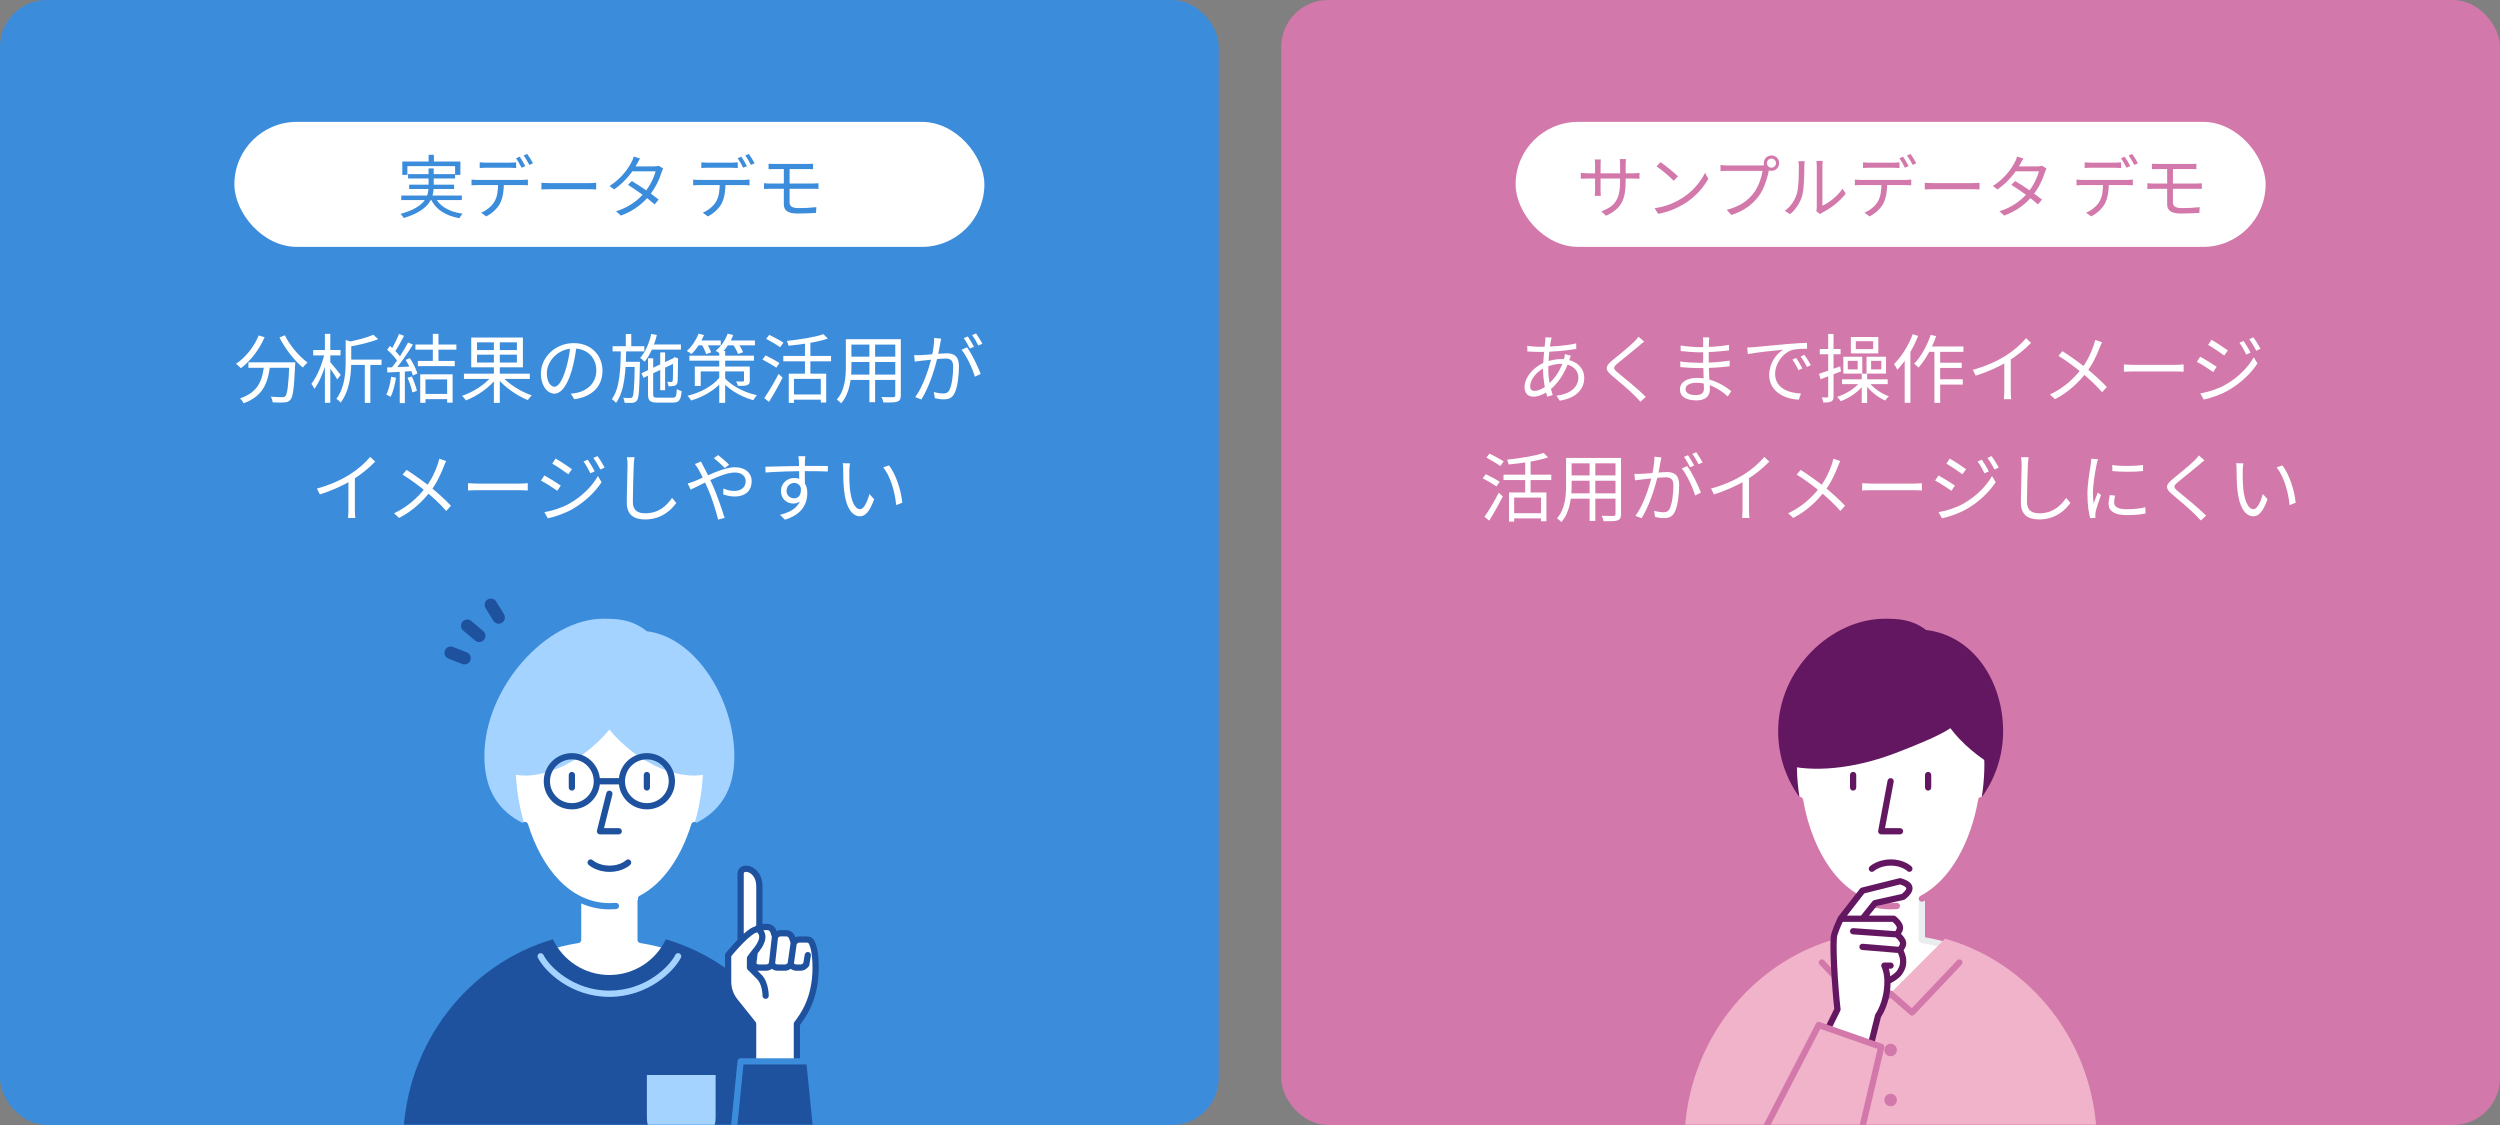 <svg width="800" height="360" viewBox="0 0 800 360" fill="none" xmlns="http://www.w3.org/2000/svg">
<rect x="0" y="0" width="800" height="360" fill="#808080" stroke="none"/>
<rect width="390" height="360" rx="15" fill="#3C8CDC"/>
<rect x="410" width="390" height="360" rx="15" fill="#D278AA"/>
<rect x="75" y="39" width="240" height="40" rx="20" fill="white"/>
<path d="M137.16 49.542V52.754H138.854V49.542H137.16ZM128.734 51.698V55.966H130.362V53.172H145.63V55.966H147.324V51.698H128.734ZM130.582 55.724V57.11H145.63V55.724H130.582ZM128.404 62.566V64.018H147.786V62.566H128.404ZM130.934 59.09V60.476H145.322V59.09H130.934ZM139.162 62.918L137.666 63.27C139.25 66.922 142.374 68.99 147.016 69.826C147.236 69.386 147.676 68.726 148.028 68.374C143.606 67.758 140.526 65.954 139.162 62.918ZM137.138 53.898V59.376C137.138 62.544 136.478 66.13 128.184 68.44C128.536 68.792 129.02 69.408 129.196 69.76C137.732 67.208 138.788 63.138 138.788 59.376V53.898H137.138ZM153.506 51.94V53.766C154.078 53.722 154.782 53.678 155.53 53.678C156.762 53.678 161.888 53.678 163.12 53.678C163.736 53.678 164.506 53.722 165.166 53.766V51.94C164.528 52.006 163.736 52.05 163.12 52.05C161.888 52.05 156.762 52.05 155.486 52.05C154.782 52.05 154.122 52.006 153.506 51.94ZM150.888 57.462V59.288C151.482 59.244 152.142 59.222 152.802 59.222C154.078 59.222 166.024 59.222 167.19 59.222C167.74 59.222 168.444 59.244 168.928 59.288V57.462C168.378 57.528 167.652 57.572 167.19 57.572C166.024 57.572 154.078 57.572 152.802 57.572C152.12 57.572 151.482 57.528 150.888 57.462ZM161.25 58.342L159.402 58.364C159.38 60.784 159.226 62.94 158.126 64.678C157.246 66.086 155.662 67.34 153.968 68.066L155.596 69.254C157.466 68.308 159.116 66.724 159.93 65.25C160.898 63.402 161.25 61.114 161.25 58.342ZM166.31 50.136L165.144 50.642C165.738 51.478 166.486 52.798 166.904 53.678L168.092 53.15C167.652 52.27 166.86 50.928 166.31 50.136ZM168.708 49.256L167.564 49.762C168.18 50.576 168.906 51.83 169.39 52.776L170.556 52.248C170.138 51.434 169.302 50.07 168.708 49.256ZM173.262 58.474V60.63C173.966 60.586 175.132 60.542 176.342 60.542C177.97 60.542 186.748 60.542 188.42 60.542C189.388 60.542 190.312 60.608 190.774 60.63V58.474C190.268 58.518 189.498 58.606 188.398 58.606C186.77 58.606 177.948 58.606 176.342 58.606C175.088 58.606 173.944 58.54 173.262 58.474ZM202.17 57.924L200.96 59.156C203.688 60.85 207.45 63.556 209.474 65.404L210.772 63.864C208.594 62.104 204.986 59.574 202.17 57.924ZM212.224 53.92L210.772 53.04C210.42 53.172 209.936 53.238 209.342 53.238H202.346L201.642 54.822H209.782C209.276 56.868 207.89 59.662 206.196 61.686C204.216 64.04 201.224 66.372 197.132 67.604L198.694 68.99C202.874 67.45 205.734 65.096 207.736 62.632C209.672 60.256 211.058 57.33 211.718 55.086C211.828 54.734 212.048 54.228 212.224 53.92ZM204.81 50.73L202.808 50.092C202.676 50.664 202.324 51.456 202.104 51.83C201.092 53.854 198.826 57.154 195.064 59.508L196.516 60.63C200.036 58.21 202.522 54.888 203.82 52.468C204.04 52.05 204.436 51.302 204.81 50.73ZM224.426 51.94V53.766C224.998 53.722 225.702 53.678 226.45 53.678C227.682 53.678 232.808 53.678 234.04 53.678C234.656 53.678 235.426 53.722 236.086 53.766V51.94C235.448 52.006 234.656 52.05 234.04 52.05C232.808 52.05 227.682 52.05 226.406 52.05C225.702 52.05 225.042 52.006 224.426 51.94ZM221.808 57.462V59.288C222.402 59.244 223.062 59.222 223.722 59.222C224.998 59.222 236.944 59.222 238.11 59.222C238.66 59.222 239.364 59.244 239.848 59.288V57.462C239.298 57.528 238.572 57.572 238.11 57.572C236.944 57.572 224.998 57.572 223.722 57.572C223.04 57.572 222.402 57.528 221.808 57.462ZM232.17 58.342L230.322 58.364C230.3 60.784 230.146 62.94 229.046 64.678C228.166 66.086 226.582 67.34 224.888 68.066L226.516 69.254C228.386 68.308 230.036 66.724 230.85 65.25C231.818 63.402 232.17 61.114 232.17 58.342ZM237.23 50.136L236.064 50.642C236.658 51.478 237.406 52.798 237.824 53.678L239.012 53.15C238.572 52.27 237.78 50.928 237.23 50.136ZM239.628 49.256L238.484 49.762C239.1 50.576 239.826 51.83 240.31 52.776L241.476 52.248C241.058 51.434 240.222 50.07 239.628 49.256ZM245.942 52.402V54.14C246.514 54.118 247.174 54.096 247.922 54.096C249.066 54.096 256.766 54.096 258.372 54.096C259.142 54.096 259.648 54.118 260.176 54.14V52.402C259.692 52.446 259.098 52.468 258.372 52.468C256.766 52.468 249.484 52.468 247.922 52.468C247.174 52.468 246.514 52.446 245.942 52.402ZM252.674 59.464C252.674 58.848 252.674 54.47 252.674 53.59H250.826C250.826 54.492 250.826 58.496 250.826 59.398C250.826 61.136 250.826 63.776 250.826 65.382C250.826 67.164 251.882 68.33 255.204 68.33C257.294 68.33 259.428 68.242 261.122 68.132L261.232 66.284C259.34 66.504 257.536 66.592 255.468 66.592C253.422 66.592 252.674 65.91 252.674 64.81C252.674 64.04 252.674 61.092 252.674 59.464ZM244.49 58.628V60.476C245.084 60.432 245.986 60.41 246.558 60.41C248.142 60.41 258.68 60.41 260.11 60.41C260.594 60.41 261.408 60.41 261.914 60.454V58.65C261.408 58.694 260.528 58.738 260.066 58.738C258.702 58.738 248.142 58.738 246.558 58.738C245.964 58.738 245.084 58.694 244.49 58.628Z" fill="#3C8CDC"/>
<rect x="485" y="39" width="240" height="40" rx="20" fill="white"/>
<path d="M520.213 57.902V52.688C520.213 51.83 520.301 51.126 520.323 50.906H518.321C518.365 51.104 518.431 51.83 518.431 52.688V58.034C518.431 64.216 516.451 66.108 512.447 67.626L513.921 69.034C518.937 66.768 520.213 63.754 520.213 57.902ZM512.271 51.038H510.313C510.379 51.544 510.423 52.16 510.423 52.622V60.696C510.423 61.532 510.335 62.478 510.313 62.676H512.271C512.249 62.478 512.183 61.51 512.183 60.696V52.622C512.183 51.874 512.249 51.236 512.271 51.038ZM505.847 55.306V57.198C506.089 57.198 507.079 57.132 508.047 57.132H522.633C523.601 57.132 524.393 57.176 524.635 57.198V55.328C524.327 55.372 523.601 55.46 522.611 55.46H508.047C507.123 55.46 506.045 55.328 505.847 55.306ZM531.367 51.896L530.091 53.238C531.741 54.316 534.469 56.692 535.591 57.836L536.955 56.428C535.745 55.218 532.907 52.93 531.367 51.896ZM529.475 66.636L530.619 68.44C534.293 67.758 537.065 66.394 539.287 65.008C542.609 62.918 545.161 59.926 546.657 57.198L545.601 55.306C544.325 58.034 541.663 61.29 538.253 63.424C536.163 64.722 533.303 66.064 529.475 66.636ZM565.417 52.204C565.417 51.412 566.055 50.752 566.869 50.752C567.661 50.752 568.321 51.412 568.321 52.204C568.321 53.018 567.661 53.656 566.869 53.656C566.055 53.656 565.417 53.018 565.417 52.204ZM564.405 52.204C564.405 53.568 565.505 54.668 566.869 54.668C568.233 54.668 569.333 53.568 569.333 52.204C569.333 50.84 568.233 49.74 566.869 49.74C565.505 49.74 564.405 50.84 564.405 52.204ZM566.319 53.678L564.977 52.82C564.559 52.93 564.141 52.952 563.789 52.952C562.799 52.952 554.021 52.952 552.767 52.952C552.041 52.952 551.161 52.864 550.567 52.798V54.756C551.117 54.712 551.865 54.668 552.745 54.668C554.021 54.668 562.733 54.668 564.009 54.668C563.701 56.78 562.689 59.86 561.127 61.84C559.279 64.194 556.815 66.064 552.547 67.142L554.043 68.792C558.069 67.516 560.687 65.492 562.689 62.896C564.449 60.652 565.505 57.088 565.989 54.778C566.077 54.36 566.165 53.986 566.319 53.678ZM581.213 67.538L582.379 68.506C582.555 68.396 582.775 68.198 583.149 68.022C585.701 66.746 588.737 64.502 590.651 61.928L589.595 60.41C587.923 62.896 585.217 64.898 583.171 65.822C583.171 65.162 583.171 54.514 583.171 53.15C583.171 52.314 583.259 51.676 583.281 51.5H581.257C581.257 51.676 581.367 52.292 581.367 53.128C581.367 54.514 581.367 65.294 581.367 66.306C581.367 66.746 581.301 67.208 581.213 67.538ZM571.137 67.45L572.809 68.55C574.657 67.01 576.065 64.876 576.725 62.522C577.319 60.322 577.385 55.592 577.385 53.15C577.385 52.512 577.473 51.83 577.495 51.588H575.471C575.581 52.05 575.625 52.534 575.625 53.172C575.625 55.636 575.625 60.014 574.965 62.038C574.305 64.172 573.007 66.13 571.137 67.45ZM596.173 51.94V53.766C596.745 53.722 597.449 53.678 598.197 53.678C599.429 53.678 604.555 53.678 605.787 53.678C606.403 53.678 607.173 53.722 607.833 53.766V51.94C607.195 52.006 606.403 52.05 605.787 52.05C604.555 52.05 599.429 52.05 598.153 52.05C597.449 52.05 596.789 52.006 596.173 51.94ZM593.555 57.462V59.288C594.149 59.244 594.809 59.222 595.469 59.222C596.745 59.222 608.691 59.222 609.857 59.222C610.407 59.222 611.111 59.244 611.595 59.288V57.462C611.045 57.528 610.319 57.572 609.857 57.572C608.691 57.572 596.745 57.572 595.469 57.572C594.787 57.572 594.149 57.528 593.555 57.462ZM603.917 58.342L602.069 58.364C602.047 60.784 601.893 62.94 600.793 64.678C599.913 66.086 598.329 67.34 596.635 68.066L598.263 69.254C600.133 68.308 601.783 66.724 602.597 65.25C603.565 63.402 603.917 61.114 603.917 58.342ZM608.977 50.136L607.811 50.642C608.405 51.478 609.153 52.798 609.571 53.678L610.759 53.15C610.319 52.27 609.527 50.928 608.977 50.136ZM611.375 49.256L610.231 49.762C610.847 50.576 611.573 51.83 612.057 52.776L613.223 52.248C612.805 51.434 611.969 50.07 611.375 49.256ZM615.929 58.474V60.63C616.633 60.586 617.799 60.542 619.009 60.542C620.637 60.542 629.415 60.542 631.087 60.542C632.055 60.542 632.979 60.608 633.441 60.63V58.474C632.935 58.518 632.165 58.606 631.065 58.606C629.437 58.606 620.615 58.606 619.009 58.606C617.755 58.606 616.611 58.54 615.929 58.474ZM644.837 57.924L643.627 59.156C646.355 60.85 650.117 63.556 652.141 65.404L653.439 63.864C651.261 62.104 647.653 59.574 644.837 57.924ZM654.891 53.92L653.439 53.04C653.087 53.172 652.603 53.238 652.009 53.238H645.013L644.309 54.822H652.449C651.943 56.868 650.557 59.662 648.863 61.686C646.883 64.04 643.891 66.372 639.799 67.604L641.361 68.99C645.541 67.45 648.401 65.096 650.403 62.632C652.339 60.256 653.725 57.33 654.385 55.086C654.495 54.734 654.715 54.228 654.891 53.92ZM647.477 50.73L645.475 50.092C645.343 50.664 644.991 51.456 644.771 51.83C643.759 53.854 641.493 57.154 637.731 59.508L639.183 60.63C642.703 58.21 645.189 54.888 646.487 52.468C646.707 52.05 647.103 51.302 647.477 50.73ZM667.093 51.94V53.766C667.665 53.722 668.369 53.678 669.117 53.678C670.349 53.678 675.475 53.678 676.707 53.678C677.323 53.678 678.093 53.722 678.753 53.766V51.94C678.115 52.006 677.323 52.05 676.707 52.05C675.475 52.05 670.349 52.05 669.073 52.05C668.369 52.05 667.709 52.006 667.093 51.94ZM664.475 57.462V59.288C665.069 59.244 665.729 59.222 666.389 59.222C667.665 59.222 679.611 59.222 680.777 59.222C681.327 59.222 682.031 59.244 682.515 59.288V57.462C681.965 57.528 681.239 57.572 680.777 57.572C679.611 57.572 667.665 57.572 666.389 57.572C665.707 57.572 665.069 57.528 664.475 57.462ZM674.837 58.342L672.989 58.364C672.967 60.784 672.813 62.94 671.713 64.678C670.833 66.086 669.249 67.34 667.555 68.066L669.183 69.254C671.053 68.308 672.703 66.724 673.517 65.25C674.485 63.402 674.837 61.114 674.837 58.342ZM679.897 50.136L678.731 50.642C679.325 51.478 680.073 52.798 680.491 53.678L681.679 53.15C681.239 52.27 680.447 50.928 679.897 50.136ZM682.295 49.256L681.151 49.762C681.767 50.576 682.493 51.83 682.977 52.776L684.143 52.248C683.725 51.434 682.889 50.07 682.295 49.256ZM688.609 52.402V54.14C689.181 54.118 689.841 54.096 690.589 54.096C691.733 54.096 699.433 54.096 701.039 54.096C701.809 54.096 702.315 54.118 702.843 54.14V52.402C702.359 52.446 701.765 52.468 701.039 52.468C699.433 52.468 692.151 52.468 690.589 52.468C689.841 52.468 689.181 52.446 688.609 52.402ZM695.341 59.464C695.341 58.848 695.341 54.47 695.341 53.59H693.493C693.493 54.492 693.493 58.496 693.493 59.398C693.493 61.136 693.493 63.776 693.493 65.382C693.493 67.164 694.549 68.33 697.871 68.33C699.961 68.33 702.095 68.242 703.789 68.132L703.899 66.284C702.007 66.504 700.203 66.592 698.135 66.592C696.089 66.592 695.341 65.91 695.341 64.81C695.341 64.04 695.341 61.092 695.341 59.464ZM687.157 58.628V60.476C687.751 60.432 688.653 60.41 689.225 60.41C690.809 60.41 701.347 60.41 702.777 60.41C703.261 60.41 704.075 60.41 704.581 60.454V58.65C704.075 58.694 703.195 58.738 702.733 58.738C701.369 58.738 690.809 58.738 689.225 58.738C688.631 58.738 687.751 58.694 687.157 58.628Z" fill="#D278AA"/>
<path d="M79.488 115.936V117.688H93.216V115.936H79.488ZM92.616 115.936V116.272C92.304 123.4 91.944 126.136 91.296 126.784C91.056 127.048 90.768 127.096 90.288 127.096C89.712 127.096 88.224 127.072 86.64 126.928C86.976 127.456 87.216 128.2 87.24 128.752C88.752 128.824 90.264 128.848 91.056 128.776C91.896 128.704 92.424 128.536 92.904 127.936C93.768 127.024 94.104 124.24 94.44 116.8C94.464 116.56 94.488 115.936 94.488 115.936H92.616ZM82.776 107.344C81.264 111.04 78.6 114.352 75.528 116.416C75.984 116.752 76.752 117.448 77.088 117.832C80.112 115.528 82.944 111.952 84.672 107.896L82.776 107.344ZM91.152 107.296L89.424 107.992C91.224 111.568 94.248 115.456 96.912 117.616C97.272 117.112 97.944 116.392 98.424 116.008C95.808 114.16 92.712 110.512 91.152 107.296ZM84.552 116.416C84.072 120.952 83.112 125.392 76.824 127.48C77.232 127.864 77.76 128.584 77.976 129.04C84.672 126.64 85.92 121.672 86.472 116.416H84.552ZM111.552 115.072V116.776H122.088V115.072H111.552ZM110.616 108.808V115.576C110.616 119.2 110.328 124.048 107.64 127.648C108.096 127.888 108.744 128.464 109.008 128.848C111.984 124.912 112.392 119.416 112.392 115.6V109.792C112.704 109.744 112.848 109.648 112.872 109.48L110.616 108.808ZM119.472 107.128C117.504 108.016 114.024 108.904 111 109.504C111.216 109.864 111.504 110.536 111.6 110.968C114.768 110.416 118.464 109.576 121.008 108.52L119.472 107.128ZM116.736 115.624V128.92H118.512V115.624H116.736ZM100.224 112V113.728H108.96V112H100.224ZM103.968 106.84V128.896H105.696V106.84H103.968ZM103.872 113.056C103.128 116.512 101.376 120.664 99.648 122.824C99.96 123.232 100.416 123.952 100.608 124.432C102.456 122.032 104.208 117.328 105.024 113.464L103.872 113.056ZM105.528 115.696L104.616 116.56C105.408 117.52 107.304 120.232 107.928 121.432L109.032 119.968C108.504 119.272 106.152 116.368 105.528 115.696ZM138.504 106.84V116.272H140.304V106.84H138.504ZM135.384 126.064V127.72H143.952V126.064H135.384ZM132.936 110.248V111.904H146.04V110.248H132.936ZM133.704 115.504V117.16H145.512V115.504H133.704ZM134.472 119.776V128.896H136.152V121.408H143.088V128.848H144.84V119.776H134.472ZM127.68 106.864C127.056 108.448 125.952 110.752 125.04 112.144L126.288 112.672C127.224 111.376 128.376 109.24 129.288 107.464L127.68 106.864ZM130.584 109.6C129.264 112.144 126.984 115.744 125.136 117.88L126.288 118.48C128.112 116.416 130.464 112.96 132.144 110.272L130.584 109.6ZM123.888 111.904C125.184 113.056 126.696 114.712 127.344 115.84L128.304 114.472C127.656 113.416 126.144 111.832 124.8 110.704L123.888 111.904ZM129.816 115.168C130.8 116.752 131.76 118.84 132.12 120.184L133.56 119.512C133.2 118.192 132.168 116.128 131.16 114.592L129.816 115.168ZM123.84 117.592L123.984 119.2C126.216 119.104 129.24 118.912 132.216 118.72L132.24 117.256C129.12 117.4 126 117.52 123.84 117.592ZM130.416 120.904C131.088 122.392 131.736 124.336 131.952 125.584L133.416 125.08C133.152 123.832 132.48 121.936 131.784 120.472L130.416 120.904ZM125.16 120.568C124.872 122.68 124.392 124.816 123.6 126.28C123.984 126.448 124.704 126.784 125.016 126.976C125.784 125.44 126.384 123.112 126.72 120.856L125.16 120.568ZM127.92 118.288V128.992H129.552V118.288H127.92ZM148.464 119.584V121.264H169.536V119.584H148.464ZM158.04 108.592V128.92H159.936V108.592H158.04ZM157.392 120.304C155.376 122.944 151.416 125.488 147.864 126.664C148.248 127.024 148.824 127.696 149.088 128.128C152.688 126.76 156.672 124.024 158.904 120.952L157.392 120.304ZM160.488 120.232L159.048 120.88C161.352 123.832 165.432 126.64 168.912 128.032C169.2 127.576 169.752 126.88 170.16 126.52C166.656 125.344 162.576 122.8 160.488 120.232ZM152.64 113.488H165.408V116.008H152.64V113.488ZM152.64 109.552H165.408V112.024H152.64V109.552ZM150.792 108.016V117.544H167.328V108.016H150.792ZM184.512 110.632L182.52 110.584C182.28 113.08 181.776 115.792 181.08 118.072C179.856 122.128 178.56 123.76 177.432 123.76C176.352 123.76 174.984 122.416 174.984 119.392C174.984 115.864 178.272 111.52 183.552 111.52C188.16 111.52 190.824 114.688 190.824 118.528C190.824 122.68 187.8 124.984 184.728 125.68C184.152 125.8 183.432 125.896 182.664 125.968L183.768 127.744C189.48 127 192.792 123.64 192.792 118.624C192.792 113.752 189.216 109.792 183.6 109.792C177.72 109.792 173.088 114.328 173.088 119.536C173.088 123.52 175.224 125.968 177.384 125.968C179.592 125.968 181.512 123.424 182.976 118.504C183.72 115.936 184.2 113.128 184.512 110.632ZM207.84 110.224V111.88H217.896V110.224H207.84ZM211.272 112.768V124.864H212.832V112.768H211.272ZM208.416 106.84C207.744 109.816 206.52 112.672 204.864 114.52C205.272 114.808 205.968 115.456 206.256 115.768C207.984 113.68 209.376 110.536 210.192 107.2L208.416 106.84ZM205.248 119.44L205.92 120.904L216.456 115.936L215.808 114.472L205.248 119.44ZM207.36 114.664V126.136C207.36 128.272 208.032 128.824 210.432 128.824C210.96 128.824 214.776 128.824 215.328 128.824C217.368 128.824 217.896 128.008 218.112 125.152C217.656 125.032 216.984 124.768 216.576 124.504C216.48 126.832 216.288 127.264 215.232 127.264C214.416 127.264 211.152 127.264 210.552 127.264C209.232 127.264 209.016 127.072 209.016 126.16V114.664H207.36ZM215.376 114.856C215.376 118.48 215.352 121.336 215.28 121.768C215.232 122.152 215.064 122.224 214.776 122.224C214.56 122.224 213.984 122.224 213.528 122.2C213.72 122.56 213.864 123.16 213.912 123.616C214.464 123.616 215.208 123.592 215.736 123.472C216.336 123.328 216.744 122.92 216.816 122.152C216.912 121.456 216.936 118.432 216.96 115L217.032 114.712L215.904 114.28L215.592 114.496L215.184 114.856H215.376ZM196.032 110.776V112.456H206.184V110.776H196.032ZM199.488 115.768V117.424H203.712V115.768H199.488ZM200.256 106.888V111.376H202.008V106.888H200.256ZM198.672 111.736C198.6 117.928 198.384 124.264 195.768 127.744C196.248 128.008 196.824 128.536 197.136 128.92C199.968 125.08 200.28 118.432 200.376 111.736H198.672ZM203.136 115.768V116.128C202.992 123.808 202.8 126.472 202.392 127.024C202.2 127.312 201.984 127.36 201.648 127.36C201.288 127.36 200.4 127.36 199.416 127.264C199.68 127.72 199.848 128.416 199.872 128.896C200.88 128.944 201.864 128.944 202.44 128.896C203.064 128.824 203.472 128.632 203.856 128.104C204.48 127.288 204.6 124.576 204.768 116.584C204.792 116.344 204.792 115.768 204.792 115.768H203.136ZM220.608 113.824V115.408H241.272V113.824H220.608ZM230.16 112.312V128.92H232.056V112.312H230.16ZM222.336 117.28V123.496H224.232V118.84H238.968V117.28H222.336ZM238.08 117.28V121.768C238.08 121.984 238.008 122.08 237.72 122.08C237.456 122.104 236.544 122.104 235.56 122.056C235.752 122.464 236.04 123.016 236.16 123.496C237.528 123.496 238.488 123.496 239.112 123.232C239.76 122.992 239.928 122.584 239.928 121.768V117.28H238.08ZM230.328 120.688C228.264 123.424 224.112 125.704 220.008 126.64C220.416 127.024 220.92 127.696 221.16 128.152C225.288 126.976 229.44 124.456 231.72 121.264L230.328 120.688ZM231.624 120.616L230.664 121.648C232.488 123.976 236.352 126.808 241.056 128.056C241.32 127.576 241.848 126.88 242.208 126.472C237.456 125.44 233.376 122.896 231.624 120.616ZM223.056 108.952V110.512H230.64V108.952H223.056ZM232.272 108.952V110.512H241.584V108.952H232.272ZM223.56 106.768C222.744 108.856 221.352 110.944 219.768 112.312C220.2 112.528 220.944 113.032 221.28 113.296C222.816 111.832 224.328 109.552 225.288 107.224L223.56 106.768ZM232.848 106.768C232.104 108.928 230.664 110.944 229.008 112.24C229.464 112.48 230.208 113.008 230.52 113.32C232.152 111.856 233.736 109.6 234.624 107.2L232.848 106.768ZM224.472 110.128C225.096 111.136 225.72 112.48 225.96 113.32L227.544 112.744C227.304 111.904 226.608 110.608 226.008 109.648L224.472 110.128ZM234.408 110.032C235.128 111.04 235.872 112.384 236.184 113.272L237.792 112.72C237.456 111.832 236.664 110.512 235.944 109.552L234.408 110.032ZM252.408 119.584V128.92H254.064V121.24H262.656V128.8H264.384V119.584H252.408ZM263.496 106.936C260.832 107.896 255.96 108.64 251.784 109.096C252 109.504 252.24 110.2 252.312 110.632C256.608 110.224 261.624 109.48 264.912 108.352L263.496 106.936ZM257.592 109.024V120.544H259.32V109.024H257.592ZM250.656 113.896V115.624H265.944V113.896H250.656ZM253.536 126.232V127.888H263.448V126.232H253.536ZM245.16 108.424C246.648 109.216 248.64 110.392 249.648 111.112L250.704 109.648C249.672 108.952 247.632 107.872 246.168 107.152L245.16 108.424ZM243.984 115.048C245.448 115.816 247.44 116.968 248.424 117.64L249.432 116.176C248.424 115.48 246.408 114.424 244.992 113.728L243.984 115.048ZM244.56 127.384L246.072 128.608C247.488 126.376 249.168 123.376 250.44 120.832L249.144 119.656C247.752 122.392 245.856 125.56 244.56 127.384ZM271.68 108.544V110.272H287.208V108.544H271.68ZM271.68 114.136V115.84H287.184V114.136H271.68ZM271.56 119.872V121.576H287.232V119.872H271.56ZM270.672 108.544V117.232C270.672 120.616 270.408 124.888 267.768 127.864C268.152 128.104 268.872 128.704 269.16 129.064C272.016 125.872 272.448 120.904 272.448 117.256V108.544H270.672ZM286.488 108.544V126.472C286.488 126.928 286.32 127.072 285.864 127.096C285.408 127.096 283.776 127.12 282.072 127.048C282.336 127.528 282.624 128.32 282.696 128.8C284.976 128.824 286.368 128.8 287.184 128.512C287.976 128.2 288.264 127.648 288.264 126.472V108.544H286.488ZM278.208 109.192V128.704H280.032V109.192H278.208ZM301.176 108.376L298.944 108.136C298.944 109.984 298.632 112.144 298.176 114.064C297.528 116.992 295.608 123.4 292.872 127.072L294.84 127.84C297.552 123.472 299.256 117.496 300.072 114.112C300.408 112.624 300.72 110.656 300.888 109.792C300.984 109.336 301.08 108.808 301.176 108.376ZM309.432 111.136L307.68 111.928C309.36 113.92 311.256 118.096 311.952 120.544L313.824 119.656C313.008 117.448 310.92 113.08 309.432 111.136ZM292.536 113.632L292.728 115.72C293.352 115.624 294.336 115.504 294.888 115.432C296.352 115.288 300.864 114.736 302.472 114.736C304.008 114.736 305.016 115.144 305.016 117.352C305.016 119.944 304.632 123.064 303.864 124.696C303.384 125.728 302.664 125.92 301.776 125.92C301.104 125.92 299.832 125.752 298.824 125.44L299.16 127.432C299.904 127.624 301.056 127.792 301.968 127.792C303.528 127.792 304.728 127.384 305.472 125.776C306.48 123.784 306.864 119.968 306.864 117.112C306.864 113.872 305.112 113.056 302.976 113.056C301.344 113.056 296.472 113.584 294.672 113.632C293.904 113.656 293.28 113.68 292.536 113.632ZM309.696 107.656L308.4 108.208C309.072 109.12 309.888 110.56 310.368 111.544L311.664 110.968C311.16 109.984 310.296 108.52 309.696 107.656ZM312.336 106.696L311.064 107.248C311.76 108.136 312.552 109.504 313.056 110.56L314.376 109.984C313.896 109.096 312.984 107.584 312.336 106.696ZM101.416 156.336L102.352 158.208C106.216 157.008 110.032 155.256 112.672 153.624C115.48 151.872 118 149.856 120.064 147.72L118.456 146.208C116.8 148.224 114.4 150.288 111.88 151.872C109.216 153.528 105.568 155.232 101.416 156.336ZM111.496 152.856V163.2C111.496 164.088 111.424 165.288 111.352 165.744H113.728C113.608 165.288 113.56 164.088 113.56 163.2V152.232L111.496 152.856ZM142.768 147.528L140.584 146.784C140.464 147.288 140.248 148.08 140.08 148.56C139.264 150.912 138.064 153.576 136.096 156.12C133.624 159.264 130.552 162.12 126.088 164.256L127.72 165.744C132.256 163.392 135.376 160.224 137.68 157.296C139.648 154.8 141.088 151.68 142 149.304C142.192 148.8 142.528 147.984 142.768 147.528ZM130.096 150.36L128.824 151.872C131.464 153.48 134.584 155.856 136.312 157.296C138.712 159.312 140.8 161.208 142.792 163.512L144.304 161.856C142.408 159.792 140.032 157.704 137.632 155.736C135.808 154.272 132.472 151.872 130.096 150.36ZM149.776 154.608V156.96C150.544 156.912 151.816 156.864 153.136 156.864C154.912 156.864 164.488 156.864 166.312 156.864C167.368 156.864 168.376 156.936 168.88 156.96V154.608C168.328 154.656 167.488 154.752 166.288 154.752C164.512 154.752 154.888 154.752 153.136 154.752C151.768 154.752 150.52 154.68 149.776 154.608ZM188.067 147.096L186.723 147.672C187.515 148.752 188.331 150.192 188.931 151.464L190.299 150.84C189.747 149.688 188.667 147.984 188.067 147.096ZM191.187 145.944L189.867 146.544C190.659 147.6 191.499 148.992 192.123 150.24L193.491 149.616C192.915 148.512 191.835 146.784 191.187 145.944ZM177.795 146.736L176.715 148.368C178.131 149.16 180.747 150.912 181.875 151.776L183.027 150.144C181.971 149.376 179.211 147.528 177.795 146.736ZM174.195 163.896L175.323 165.864C177.531 165.408 180.843 164.28 183.267 162.864C187.107 160.632 190.419 157.512 192.507 154.296L191.331 152.328C189.387 155.712 186.243 158.832 182.259 161.112C179.811 162.504 176.835 163.44 174.195 163.896ZM174.195 152.136L173.115 153.792C174.579 154.536 177.171 156.216 178.347 157.056L179.451 155.376C178.419 154.632 175.611 152.904 174.195 152.136ZM203.043 146.304H200.595C200.739 147 200.811 147.84 200.811 148.728C200.811 151.248 200.571 157.32 200.571 160.872C200.571 164.808 202.947 166.224 206.403 166.224C211.659 166.224 214.779 163.224 216.411 160.944L215.067 159.312C213.339 161.808 210.843 164.256 206.451 164.256C204.171 164.256 202.515 163.344 202.515 160.704C202.515 157.128 202.707 151.44 202.803 148.728C202.851 147.936 202.923 147.096 203.043 146.304ZM231.944 149.784L233.312 148.704C232.424 147.768 230.6 146.256 229.808 145.632L228.44 146.616C229.448 147.384 231.032 148.848 231.944 149.784ZM224.312 147.696L222.368 148.488C222.752 148.968 223.232 149.736 223.52 150.216C224.336 151.584 225.416 153.912 226.544 156.432C227.912 159.576 229.064 163.416 229.808 166.272L231.872 165.72C231.056 163.056 229.52 158.616 228.224 155.616C227.24 153.432 226.088 151.008 225.152 149.328C224.912 148.872 224.504 148.104 224.312 147.696ZM220.064 154.704L221 156.672C224.024 155.352 231.128 151.2 235.136 151.2C237.488 151.2 238.616 152.52 238.616 153.936C238.616 155.64 237.536 157.104 234.896 157.104C233.624 157.104 232.424 156.744 231.488 156.312L231.44 158.208C232.328 158.544 233.696 158.88 235.04 158.88C238.784 158.88 240.536 156.792 240.536 154.008C240.536 151.392 238.52 149.52 235.184 149.52C231.2 149.52 225.368 152.784 222.032 154.056C221.6 154.248 220.76 154.536 220.064 154.704ZM257.696 145.992H255.488C255.536 146.208 255.608 146.88 255.656 147.528C255.728 148.848 255.752 153.624 255.752 154.68L257.576 155.616C257.552 153.696 257.504 149.064 257.576 147.504C257.576 147.216 257.648 146.28 257.696 145.992ZM244.928 149.352L244.976 151.2C248.6 150.936 253.736 150.768 257.864 150.768C261.392 150.768 263.552 150.816 264.896 150.888L264.92 149.112C263.792 149.088 260.816 149.088 257.888 149.088C254.192 149.088 248.192 149.304 244.928 149.352ZM257.528 156.312L256.208 155.64C256.592 158.208 255.632 159.456 254.144 159.456C252.824 159.456 251.696 158.592 251.696 157.08C251.696 155.52 252.872 154.536 254.144 154.536C255.44 154.536 256.496 155.448 256.496 157.608C256.496 161.568 253.952 163.704 249.584 164.736L251.192 166.296C256.76 164.64 258.344 161.04 258.344 157.776C258.344 155.016 256.928 152.952 254.144 152.952C251.864 152.952 249.896 154.728 249.896 157.104C249.896 159.72 251.84 161.136 253.856 161.136C256.04 161.136 257.528 159.528 257.528 156.312ZM272 148.272L269.672 148.224C269.816 148.776 269.816 149.808 269.816 150.36C269.816 151.752 269.864 154.68 270.08 156.744C270.752 162.96 272.912 165.216 275.192 165.216C276.824 165.216 278.264 163.824 279.728 159.768L278.216 158.064C277.592 160.464 276.464 162.936 275.24 162.936C273.512 162.936 272.36 160.272 271.952 156.264C271.784 154.296 271.76 152.088 271.784 150.6C271.808 149.976 271.88 148.824 272 148.272ZM284.48 148.92L282.632 149.568C284.912 152.376 286.376 157.32 286.784 161.64L288.728 160.872C288.368 156.816 286.64 151.704 284.48 148.92Z" fill="white"/>
<path d="M496.538 108.016L494.546 107.944C494.546 108.256 494.522 108.688 494.474 109.12C494.258 111.184 493.778 115.072 493.778 118.36C493.778 121.408 494.426 124.816 495.122 126.952L496.874 126.424C496.13 124.168 495.458 121.288 495.458 118.168C495.458 114.88 495.866 111.088 496.274 109.072C496.346 108.736 496.442 108.304 496.538 108.016ZM492.674 110.968C491.642 110.968 489.554 110.824 488.714 110.68L488.762 112.48C489.746 112.528 491.618 112.624 492.65 112.624C496.226 112.624 500.954 112.264 504.41 111.664L504.386 109.888C501.074 110.632 496.898 110.968 492.674 110.968ZM502.682 113.8L500.762 113.32C500.738 113.704 500.618 114.352 500.522 114.712C499.418 118.6 497.45 121.192 495.314 123.064C493.778 124.408 492.218 125.08 491.018 125.08C490.13 125.08 489.65 124.6 489.65 123.616C489.65 121.408 491.81 118.768 494.522 117.568C495.746 117.016 497.522 116.44 499.538 116.44C503.114 116.44 505.082 118.48 505.082 120.808C505.082 123.904 502.394 126.136 498.074 126.616L499.106 128.224C504.674 127.336 506.954 124.336 506.954 120.904C506.954 117.544 504.098 114.904 499.562 114.904C498.002 114.904 496.058 115.264 494.45 115.888C490.898 117.256 487.85 120.64 487.85 123.928C487.85 125.968 489.098 126.928 490.682 126.928C492.386 126.928 494.306 126.04 495.842 124.864C498.362 122.92 500.762 119.584 502.178 115.144C502.322 114.76 502.538 114.112 502.682 113.8ZM526.13 109.312L524.33 107.728C524.066 108.16 523.442 108.856 522.962 109.336C521.354 110.968 517.706 113.848 515.882 115.36C513.722 117.184 513.458 118.216 515.714 120.112C517.97 121.96 521.594 125.08 523.298 126.808C523.874 127.408 524.45 127.984 524.954 128.56L526.658 127C524.114 124.432 519.866 121.024 517.682 119.224C516.122 117.928 516.146 117.568 517.586 116.32C519.362 114.832 522.818 112.12 524.474 110.68C524.858 110.344 525.602 109.696 526.13 109.312ZM546.962 107.968H544.922C544.994 108.28 545.018 109 545.018 109.408C545.018 111.088 545.018 113.608 545.018 115.768C545.018 117.88 545.258 122.488 545.258 124.336C545.258 126.016 544.082 126.424 542.69 126.424C540.314 126.424 539.378 125.608 539.378 124.48C539.378 123.376 540.602 122.488 542.906 122.488C547.178 122.488 550.73 124.888 552.89 126.88L553.994 125.176C552.146 123.664 548.186 120.928 543.122 120.928C539.666 120.928 537.578 122.392 537.578 124.576C537.578 126.904 539.474 128.128 542.93 128.128C546.05 128.128 547.154 126.424 547.154 124.744C547.154 123.136 546.794 118.936 546.794 115.768C546.794 113.752 546.794 110.536 546.842 109.576C546.866 108.856 546.914 108.376 546.962 107.968ZM537.794 110.56L537.818 112.336C539.33 112.528 542.282 112.744 543.938 112.744C547.154 112.744 550.586 112.432 553.298 112.12V110.368C550.178 110.872 546.962 111.088 543.914 111.088C542.33 111.088 539.33 110.848 537.794 110.56ZM537.674 115.672L537.698 117.472C539.402 117.664 542.042 117.784 543.698 117.784C547.298 117.784 550.226 117.616 553.49 117.208V115.408C550.37 115.864 547.178 116.104 543.698 116.104C542.114 116.104 539.378 115.936 537.674 115.672ZM559.106 111.208L559.322 113.32C561.914 112.768 568.034 112.168 570.602 111.904C568.418 113.2 566.138 116.272 566.138 119.992C566.138 125.368 571.178 127.72 575.618 127.888L576.314 125.92C572.426 125.776 568.034 124.264 568.034 119.584C568.034 116.752 570.122 113.08 573.554 111.976C574.778 111.64 576.866 111.592 578.258 111.616L578.234 109.696C576.626 109.744 574.394 109.888 571.754 110.104C567.338 110.488 562.802 110.92 561.266 111.088C560.786 111.136 560.018 111.184 559.106 111.208ZM574.778 114.544L573.578 115.072C574.298 116.08 574.97 117.304 575.522 118.456L576.77 117.904C576.242 116.824 575.33 115.336 574.778 114.544ZM577.394 113.536L576.218 114.088C576.962 115.096 577.682 116.296 578.258 117.448L579.482 116.848C578.93 115.792 577.994 114.328 577.394 113.536ZM582.098 119.608L582.578 121.36C584.45 120.664 586.85 119.728 589.13 118.84L588.842 117.232C586.346 118.144 583.802 119.08 582.098 119.608ZM582.338 111.688V113.368H588.986V111.688H582.338ZM585.026 106.864V126.832C585.026 127.096 584.954 127.192 584.69 127.192C584.474 127.192 583.778 127.192 582.962 127.168C583.178 127.648 583.394 128.368 583.466 128.8C584.714 128.8 585.482 128.752 586.01 128.464C586.538 128.2 586.73 127.72 586.73 126.808V106.864H585.026ZM593.858 109.192H599.402V111.712H593.858V109.192ZM592.274 107.848V113.08H601.058V107.848H592.274ZM591.29 115.48H594.458V118.216H591.29V115.48ZM589.874 114.16V119.56H595.922V114.16H589.874ZM598.754 115.48H602.018V118.216H598.754V115.48ZM597.29 114.16V119.56H603.53V114.16H597.29ZM589.442 121.384V122.92H604.058V121.384H589.442ZM595.754 119.584V128.968H597.482V119.584H595.754ZM595.37 122.032C593.81 124.168 590.762 126.088 587.858 127C588.242 127.312 588.746 127.96 589.01 128.392C591.962 127.312 595.106 125.104 596.786 122.608L595.37 122.032ZM598.01 122.224L596.69 122.752C598.178 124.96 600.842 127.144 603.266 128.176C603.53 127.744 604.058 127.12 604.442 126.808C602.018 125.968 599.354 124.12 598.01 122.224ZM616.922 110.872L616.082 112.6H628.298V110.872H616.922ZM619.922 116.08V117.736H627.746V116.08H619.922ZM619.898 121.36V123.064H628.082V121.36H619.898ZM619.01 111.424V128.92H620.858V111.424H619.01ZM617.834 107.128C616.658 110.656 614.714 114.16 612.53 116.392C612.938 116.68 613.658 117.328 613.922 117.64C616.13 115.168 618.218 111.4 619.586 107.584L617.834 107.128ZM612.074 106.936C610.706 110.584 608.474 114.184 606.074 116.512C606.41 116.944 606.962 117.904 607.13 118.336C609.746 115.648 612.218 111.544 613.802 107.488L612.074 106.936ZM609.506 113.128V128.896H611.33V111.352L611.282 111.328L609.506 113.128ZM631.298 118.336L632.234 120.208C636.098 119.008 639.914 117.256 642.554 115.624C645.362 113.872 647.882 111.856 649.946 109.72L648.338 108.208C646.682 110.224 644.282 112.288 641.762 113.872C639.098 115.528 635.45 117.232 631.298 118.336ZM641.378 114.856V125.2C641.378 126.088 641.306 127.288 641.234 127.744H643.61C643.49 127.288 643.442 126.088 643.442 125.2V114.232L641.378 114.856ZM672.65 109.528L670.466 108.784C670.346 109.288 670.13 110.08 669.962 110.56C669.146 112.912 667.946 115.576 665.978 118.12C663.506 121.264 660.434 124.12 655.97 126.256L657.602 127.744C662.138 125.392 665.258 122.224 667.562 119.296C669.53 116.8 670.97 113.68 671.882 111.304C672.074 110.8 672.41 109.984 672.65 109.528ZM659.978 112.36L658.706 113.872C661.346 115.48 664.466 117.856 666.194 119.296C668.594 121.312 670.682 123.208 672.674 125.512L674.186 123.856C672.29 121.792 669.914 119.704 667.514 117.736C665.69 116.272 662.354 113.872 659.978 112.36ZM679.658 116.608V118.96C680.426 118.912 681.698 118.864 683.018 118.864C684.794 118.864 694.37 118.864 696.194 118.864C697.25 118.864 698.258 118.936 698.762 118.96V116.608C698.21 116.656 697.37 116.752 696.17 116.752C694.394 116.752 684.77 116.752 683.018 116.752C681.65 116.752 680.402 116.68 679.658 116.608ZM717.95 109.096L716.606 109.672C717.398 110.752 718.214 112.192 718.814 113.464L720.182 112.84C719.63 111.688 718.55 109.984 717.95 109.096ZM721.07 107.944L719.75 108.544C720.542 109.6 721.382 110.992 722.006 112.24L723.374 111.616C722.798 110.512 721.718 108.784 721.07 107.944ZM707.678 108.736L706.598 110.368C708.014 111.16 710.63 112.912 711.758 113.776L712.91 112.144C711.854 111.376 709.094 109.528 707.678 108.736ZM704.078 125.896L705.206 127.864C707.414 127.408 710.726 126.28 713.15 124.864C716.99 122.632 720.302 119.512 722.39 116.296L721.214 114.328C719.27 117.712 716.126 120.832 712.142 123.112C709.694 124.504 706.718 125.44 704.078 125.896ZM704.078 114.136L702.998 115.792C704.462 116.536 707.054 118.216 708.23 119.056L709.334 117.376C708.302 116.632 705.494 114.904 704.078 114.136ZM482.877 157.584V166.92H484.533V159.24H493.125V166.8H494.853V157.584H482.877ZM493.965 144.936C491.301 145.896 486.429 146.64 482.253 147.096C482.469 147.504 482.709 148.2 482.781 148.632C487.077 148.224 492.093 147.48 495.381 146.352L493.965 144.936ZM488.061 147.024V158.544H489.789V147.024H488.061ZM481.125 151.896V153.624H496.413V151.896H481.125ZM484.005 164.232V165.888H493.917V164.232H484.005ZM475.629 146.424C477.117 147.216 479.109 148.392 480.117 149.112L481.173 147.648C480.141 146.952 478.101 145.872 476.637 145.152L475.629 146.424ZM474.453 153.048C475.917 153.816 477.909 154.968 478.893 155.64L479.901 154.176C478.893 153.48 476.877 152.424 475.461 151.728L474.453 153.048ZM475.029 165.384L476.541 166.608C477.957 164.376 479.637 161.376 480.909 158.832L479.613 157.656C478.221 160.392 476.325 163.56 475.029 165.384ZM502.149 146.544V148.272H517.677V146.544H502.149ZM502.149 152.136V153.84H517.653V152.136H502.149ZM502.029 157.872V159.576H517.701V157.872H502.029ZM501.141 146.544V155.232C501.141 158.616 500.877 162.888 498.237 165.864C498.621 166.104 499.341 166.704 499.629 167.064C502.485 163.872 502.917 158.904 502.917 155.256V146.544H501.141ZM516.957 146.544V164.472C516.957 164.928 516.789 165.072 516.333 165.096C515.877 165.096 514.245 165.12 512.541 165.048C512.805 165.528 513.093 166.32 513.165 166.8C515.445 166.824 516.837 166.8 517.653 166.512C518.445 166.2 518.733 165.648 518.733 164.472V146.544H516.957ZM508.677 147.192V166.704H510.501V147.192H508.677ZM531.645 146.376L529.413 146.136C529.413 147.984 529.101 150.144 528.645 152.064C527.997 154.992 526.077 161.4 523.341 165.072L525.309 165.84C528.021 161.472 529.725 155.496 530.541 152.112C530.877 150.624 531.189 148.656 531.357 147.792C531.453 147.336 531.549 146.808 531.645 146.376ZM539.901 149.136L538.149 149.928C539.829 151.92 541.725 156.096 542.421 158.544L544.293 157.656C543.477 155.448 541.389 151.08 539.901 149.136ZM523.005 151.632L523.197 153.72C523.821 153.624 524.805 153.504 525.357 153.432C526.821 153.288 531.333 152.736 532.941 152.736C534.477 152.736 535.485 153.144 535.485 155.352C535.485 157.944 535.101 161.064 534.333 162.696C533.853 163.728 533.133 163.92 532.245 163.92C531.573 163.92 530.301 163.752 529.293 163.44L529.629 165.432C530.373 165.624 531.525 165.792 532.437 165.792C533.997 165.792 535.197 165.384 535.941 163.776C536.949 161.784 537.333 157.968 537.333 155.112C537.333 151.872 535.581 151.056 533.445 151.056C531.813 151.056 526.941 151.584 525.141 151.632C524.373 151.656 523.749 151.68 523.005 151.632ZM540.165 145.656L538.869 146.208C539.541 147.12 540.357 148.56 540.837 149.544L542.133 148.968C541.629 147.984 540.765 146.52 540.165 145.656ZM542.805 144.696L541.533 145.248C542.229 146.136 543.021 147.504 543.525 148.56L544.845 147.984C544.365 147.096 543.453 145.584 542.805 144.696ZM547.533 156.336L548.469 158.208C552.333 157.008 556.149 155.256 558.789 153.624C561.597 151.872 564.117 149.856 566.181 147.72L564.573 146.208C562.917 148.224 560.517 150.288 557.997 151.872C555.333 153.528 551.685 155.232 547.533 156.336ZM557.613 152.856V163.2C557.613 164.088 557.541 165.288 557.469 165.744H559.845C559.725 165.288 559.677 164.088 559.677 163.2V152.232L557.613 152.856ZM588.885 147.528L586.701 146.784C586.581 147.288 586.365 148.08 586.197 148.56C585.381 150.912 584.181 153.576 582.213 156.12C579.741 159.264 576.669 162.12 572.205 164.256L573.837 165.744C578.373 163.392 581.493 160.224 583.797 157.296C585.765 154.8 587.205 151.68 588.117 149.304C588.309 148.8 588.645 147.984 588.885 147.528ZM576.213 150.36L574.941 151.872C577.581 153.48 580.701 155.856 582.429 157.296C584.829 159.312 586.917 161.208 588.909 163.512L590.421 161.856C588.525 159.792 586.149 157.704 583.749 155.736C581.925 154.272 578.589 151.872 576.213 150.36ZM595.893 154.608V156.96C596.661 156.912 597.933 156.864 599.253 156.864C601.029 156.864 610.605 156.864 612.429 156.864C613.485 156.864 614.493 156.936 614.997 156.96V154.608C614.445 154.656 613.605 154.752 612.405 154.752C610.629 154.752 601.005 154.752 599.253 154.752C597.885 154.752 596.637 154.68 595.893 154.608ZM634.184 147.096L632.84 147.672C633.632 148.752 634.448 150.192 635.048 151.464L636.416 150.84C635.864 149.688 634.784 147.984 634.184 147.096ZM637.304 145.944L635.984 146.544C636.776 147.6 637.616 148.992 638.24 150.24L639.608 149.616C639.032 148.512 637.952 146.784 637.304 145.944ZM623.912 146.736L622.832 148.368C624.248 149.16 626.864 150.912 627.992 151.776L629.144 150.144C628.088 149.376 625.328 147.528 623.912 146.736ZM620.312 163.896L621.44 165.864C623.648 165.408 626.96 164.28 629.384 162.864C633.224 160.632 636.536 157.512 638.624 154.296L637.448 152.328C635.504 155.712 632.36 158.832 628.376 161.112C625.928 162.504 622.952 163.44 620.312 163.896ZM620.312 152.136L619.232 153.792C620.696 154.536 623.288 156.216 624.464 157.056L625.568 155.376C624.536 154.632 621.728 152.904 620.312 152.136ZM649.16 146.304H646.712C646.856 147 646.928 147.84 646.928 148.728C646.928 151.248 646.688 157.32 646.688 160.872C646.688 164.808 649.064 166.224 652.52 166.224C657.776 166.224 660.896 163.224 662.528 160.944L661.184 159.312C659.456 161.808 656.96 164.256 652.568 164.256C650.288 164.256 648.632 163.344 648.632 160.704C648.632 157.128 648.824 151.44 648.92 148.728C648.968 147.936 649.04 147.096 649.16 146.304ZM675.92 148.8L675.944 150.744C678.56 151.032 683.216 151.032 685.784 150.744V148.8C683.408 149.16 678.536 149.256 675.92 148.8ZM676.856 158.592L675.128 158.424C674.864 159.576 674.744 160.44 674.744 161.232C674.744 163.488 676.544 164.832 680.552 164.832C683.048 164.832 685.064 164.64 686.552 164.328L686.504 162.312C684.584 162.768 682.712 162.96 680.576 162.96C677.288 162.96 676.52 161.88 676.52 160.776C676.52 160.128 676.64 159.456 676.856 158.592ZM671.36 146.952L669.224 146.784C669.2 147.312 669.128 147.912 669.056 148.464C668.768 150.456 667.976 154.56 667.976 158.088C667.976 161.352 668.384 164.112 668.864 165.816L670.568 165.696C670.544 165.432 670.52 165.096 670.496 164.856C670.496 164.568 670.544 164.112 670.616 163.776C670.832 162.624 671.72 160.104 672.32 158.4L671.312 157.608C670.904 158.592 670.352 160.032 669.944 161.112C669.8 159.936 669.728 158.928 669.728 157.776C669.728 155.064 670.472 150.792 670.928 148.56C671.024 148.128 671.216 147.36 671.36 146.952ZM705.427 147.312L703.627 145.728C703.363 146.16 702.739 146.856 702.259 147.336C700.651 148.968 697.003 151.848 695.179 153.36C693.019 155.184 692.755 156.216 695.011 158.112C697.267 159.96 700.891 163.08 702.595 164.808C703.171 165.408 703.747 165.984 704.251 166.56L705.955 165C703.411 162.432 699.163 159.024 696.979 157.224C695.419 155.928 695.443 155.568 696.883 154.32C698.659 152.832 702.115 150.12 703.771 148.68C704.155 148.344 704.899 147.696 705.427 147.312ZM717.883 148.272L715.555 148.224C715.699 148.776 715.699 149.808 715.699 150.36C715.699 151.752 715.747 154.68 715.963 156.744C716.635 162.96 718.795 165.216 721.075 165.216C722.707 165.216 724.147 163.824 725.611 159.768L724.099 158.064C723.475 160.464 722.347 162.936 721.123 162.936C719.395 162.936 718.243 160.272 717.835 156.264C717.667 154.296 717.643 152.088 717.667 150.6C717.691 149.976 717.763 148.824 717.883 148.272ZM730.363 148.92L728.515 149.568C730.795 152.376 732.259 157.32 732.667 161.64L734.611 160.872C734.251 156.816 732.523 151.704 730.363 148.92Z" fill="white"/>
<mask id="mask0_2512_22774" style="mask-type:alpha" maskUnits="userSpaceOnUse" x="115" y="180" width="160" height="180">
<rect x="115" y="180" width="160" height="180" fill="white"/>
</mask>
<g mask="url(#mask0_2512_22774)">
<path fill-rule="evenodd" clip-rule="evenodd" d="M205 286H185V300.777C154.404 305.577 131 332.056 131 364H259C259 332.056 235.596 305.577 205 300.777V286Z" fill="white"/>
<path fill-rule="evenodd" clip-rule="evenodd" d="M184 286C184 285.448 184.448 285 185 285H205C205.552 285 206 285.448 206 286V299.927C236.66 305.154 260 331.85 260 364C260 364.552 259.552 365 259 365H131C130.448 365 130 364.552 130 364C130 331.85 153.34 305.154 184 299.927V286ZM186 287V300.777C186 301.269 185.641 301.688 185.155 301.765C155.357 306.44 132.49 332.004 132.008 363H257.992C257.51 332.004 234.643 306.44 204.845 301.765C204.359 301.688 204 301.269 204 300.777V287H186Z" fill="#3C8CDC"/>
<path fill-rule="evenodd" clip-rule="evenodd" d="M176.929 300.58C149.858 308.503 129.875 333.781 129.028 364H129V366V390H261V366V364H260.972C260.125 333.781 240.142 308.503 213.071 300.58C209.859 307.332 202.975 312 195 312C187.025 312 180.141 307.332 176.929 300.58Z" fill="#1E519E"/>
<path fill-rule="evenodd" clip-rule="evenodd" d="M172.553 305.106C173.047 304.859 173.648 305.059 173.895 305.553C174.802 307.368 177.169 310.244 180.805 312.668C184.42 315.078 189.23 317 195 317C200.771 317 205.581 315.078 209.196 312.668C212.831 310.244 215.198 307.368 216.106 305.553C216.353 305.059 216.953 304.859 217.447 305.106C217.941 305.353 218.142 305.953 217.895 306.447C216.802 308.632 214.169 311.756 210.305 314.332C206.42 316.922 201.23 319 195 319C188.771 319 183.581 316.922 179.696 314.332C175.831 311.756 173.198 308.632 172.106 306.447C171.859 305.953 172.059 305.353 172.553 305.106Z" fill="#A4D3FF"/>
<path d="M207 344H229V357.714C229 363.395 223.523 368 218 368C212.477 368 207 363.395 207 357.714V344Z" fill="#A4D3FF"/>
<mask id="mask1_2512_22774" style="mask-type:alpha" maskUnits="userSpaceOnUse" x="227" y="274" width="40" height="116">
<path d="M227 274H267V390H227V274Z" fill="white"/>
</mask>
<g mask="url(#mask1_2512_22774)">
<path d="M241 340.638V327.638L235.191 320.377C233.773 318.604 233 316.401 233 314.13V305.638C233 305.638 234.854 303.321 237 301.14V279.638C237 276.638 243 277.638 243 283.638V296.638H245.558C246.419 296.638 247.184 297.189 247.456 298.006L248 299.638L248.414 299.224C248.789 298.849 249.298 298.638 249.828 298.638H251.558C252.419 298.638 253.184 299.189 253.456 300.006L254 301.638L254.414 301.224C254.789 300.849 255.298 300.638 255.828 300.638H258.056C258.677 300.638 259.293 300.811 259.613 301.344C260.201 302.322 261 304.582 261 309.638C261 319.638 257 325 255 327.638V340.638L241 340.638Z" fill="white"/>
<path fill-rule="evenodd" clip-rule="evenodd" d="M238.322 279.077C238.138 279.154 238 279.286 238 279.638V298.8C238.355 298.483 238.71 298.184 239.059 297.912C239.859 297.287 240.733 296.718 241.558 296.486L242 296.145V283.638C242 281.001 240.707 279.641 239.615 279.186C239.041 278.947 238.576 278.971 238.322 279.077ZM244.289 297.638H245.558C245.989 297.638 246.371 297.913 246.507 298.322L246.982 299.746L246.045 308.179L245.879 308.345C245.691 308.533 245.437 308.638 245.172 308.638L242.828 308.638C242.563 308.638 242.309 308.533 242.121 308.345L242.053 308.277L242.456 305.05C243.274 304.048 244.183 302.803 244.641 301.495C244.892 300.776 245.025 299.991 244.898 299.188C244.812 298.644 244.612 298.124 244.289 297.638ZM240 306.638L239.178 306.068L239.189 306.053L239.217 306.013L239.321 305.865C239.41 305.739 239.536 305.563 239.683 305.361C239.976 304.959 240.366 304.439 240.731 303.999C241.586 302.968 242.39 301.874 242.753 300.835C242.929 300.33 242.983 299.887 242.922 299.5C242.865 299.137 242.697 298.76 242.321 298.374C242.298 298.373 242.257 298.375 242.194 298.388C241.798 298.466 241.147 298.82 240.29 299.488C239.469 300.129 238.576 300.964 237.713 301.842C236.661 302.91 235.677 304.016 234.954 304.858C234.593 305.279 234.298 305.631 234.095 305.878C234.06 305.92 234.029 305.958 234 305.993V314.13C234 316.174 234.696 318.157 235.972 319.753L241.781 327.013C241.923 327.191 242 327.411 242 327.638V340.638C242 341.19 241.552 341.638 241 341.638C240.448 341.638 240 341.19 240 340.638V327.989L234.41 321.002C232.85 319.052 232 316.628 232 314.13V305.638C232 305.411 232.077 305.191 232.219 305.013L232.226 305.005L232.243 304.984L232.307 304.904C232.364 304.835 232.446 304.733 232.552 304.606C232.763 304.35 233.066 303.987 233.437 303.555C234.112 302.769 235.016 301.75 236 300.733V279.638C236 278.49 236.612 277.622 237.553 277.231C238.424 276.868 239.459 276.954 240.385 277.34C242.293 278.135 244 280.275 244 283.638V295.638H245.558C246.85 295.638 247.996 296.464 248.405 297.689L248.492 297.952C248.903 297.747 249.36 297.638 249.828 297.638H251.558C252.85 297.638 253.996 298.464 254.405 299.689L254.492 299.952C254.903 299.747 255.36 299.638 255.828 299.638H258.056C258.805 299.638 259.879 299.844 260.47 300.828C261.193 302.032 262 304.503 262 309.638C262 319.626 258.113 325.17 256 327.974V340.638C256 341.19 255.552 341.638 255 341.638C254.448 341.638 254 341.19 254 340.638V327.638C254 327.42 254.071 327.208 254.203 327.034C256.147 324.469 260 319.321 260 309.638C260 304.661 259.209 302.612 258.756 301.858C258.726 301.809 258.679 301.761 258.573 301.718C258.455 301.671 258.282 301.638 258.056 301.638H255.828C255.563 301.638 255.309 301.743 255.121 301.931L254.943 302.109L254.061 308.285L254.121 308.345C254.309 308.533 254.563 308.638 254.828 308.638H256.172C256.437 308.638 256.691 308.533 256.879 308.345L257.066 308.158L257.514 305.474C257.604 304.929 258.12 304.561 258.664 304.652C259.209 304.742 259.577 305.258 259.486 305.802L258.986 308.802C258.952 309.008 258.854 309.198 258.707 309.345L258.293 309.759C257.73 310.322 256.967 310.638 256.172 310.638H254.828C254.164 310.638 253.521 310.417 253 310.016C252.479 310.417 251.836 310.638 251.172 310.638H248.828C248.164 310.638 247.521 310.417 247 310.017C246.479 310.417 245.836 310.638 245.171 310.638L242.828 310.638C242.678 310.638 242.528 310.627 242.381 310.604L243.707 311.931C244.92 313.143 245.469 314.883 245.731 316.192C245.865 316.866 245.932 317.469 245.966 317.905C245.983 318.124 245.991 318.302 245.995 318.428C245.998 318.491 245.999 318.541 245.999 318.576L246 318.619L246 318.631L246 318.635L246 318.638C246 318.638 246 318.638 245 318.638L246 318.638C246 319.19 245.552 319.638 245 319.638C244.448 319.638 244.001 319.191 244 318.639M244 318.639L244 318.635L244 318.609C243.999 318.585 243.998 318.547 243.997 318.497C243.993 318.396 243.986 318.246 243.972 318.059C243.943 317.682 243.885 317.161 243.769 316.584C243.531 315.393 243.08 314.133 242.293 313.345L239.294 310.346C239.106 310.159 239 309.903 239 309.638V306.638C239 306.435 239.062 306.236 239.178 306.068L240 306.638M248.047 308.271L248.121 308.345C248.309 308.533 248.563 308.638 248.828 308.638H251.172C251.437 308.638 251.691 308.533 251.879 308.345L252.057 308.167L252.977 301.73L252.507 300.322C252.371 299.913 251.989 299.638 251.558 299.638H249.828C249.563 299.638 249.309 299.743 249.121 299.931L248.955 300.097L248.047 308.271Z" fill="#1E519E"/>
<path d="M237 339.638L231 399.638H265L259 339.638H237Z" fill="#1E519E"/>
<path fill-rule="evenodd" clip-rule="evenodd" d="M236.005 339.539C236.056 339.027 236.486 338.638 237 338.638H259C259.514 338.638 259.944 339.027 259.995 339.539L265.995 399.539C266.05 400.088 265.649 400.578 265.1 400.633C264.55 400.688 264.06 400.287 264.005 399.738L258.095 340.638H237.905L231.995 399.738C231.94 400.287 231.45 400.688 230.901 400.633C230.351 400.578 229.95 400.088 230.005 399.539L236.005 339.539Z" fill="#3C8CDC"/>
</g>
<path d="M235 242C235 264.091 215.987 268 195 268C174.013 268 155 264.091 155 242C155 219.909 175 198 193 198C197 198 202 198 207 202C223 204 235 224.323 235 242Z" fill="#A4D3FF"/>
<path d="M225 244.545C225 266.637 213.75 290 195 290C176.25 290 165 266.637 165 244.545C165 222.454 178.431 210 195 210C211.569 210 225 222.454 225 244.545Z" fill="white"/>
<path fill-rule="evenodd" clip-rule="evenodd" d="M167.705 263.045C168.233 262.882 168.793 263.177 168.956 263.705C173.39 278.066 182.617 289 195.097 289C195.744 289 196.381 288.971 197.007 288.914C197.557 288.864 198.044 289.269 198.094 289.819C198.144 290.369 197.738 290.856 197.188 290.906C196.501 290.968 195.804 291 195.097 291C181.263 291 171.562 278.926 167.045 264.295C166.882 263.767 167.178 263.207 167.705 263.045ZM222.488 263.045C223.016 263.207 223.312 263.767 223.149 264.295C219.865 274.932 213.879 284.155 205.557 288.45C205.066 288.703 204.463 288.511 204.209 288.02C203.956 287.529 204.149 286.926 204.639 286.673C212.295 282.722 218.036 274.077 221.238 263.705C221.401 263.177 221.961 262.882 222.488 263.045Z" fill="#3C8CDC"/>
<path fill-rule="evenodd" clip-rule="evenodd" d="M195 233.47C193.98 234.718 192.851 235.947 191.617 237.141C181.053 247.365 166.782 251.175 159.742 245.652C154.026 240.144 157.465 227.363 168.03 217.139C177.257 208.209 187.405 202.067 195 204.868C202.595 202.067 212.743 208.209 221.97 217.139C232.535 227.363 235.974 240.144 230.258 245.652C223.218 251.175 208.947 247.365 198.383 237.141C197.149 235.947 196.02 234.718 195 233.47Z" fill="#A4D3FF"/>
<path fill-rule="evenodd" clip-rule="evenodd" d="M195.243 253.03C195.778 253.164 196.104 253.707 195.97 254.243L193.281 265H198C198.552 265 199 265.448 199 266C199 266.552 198.552 267 198 267H192C191.692 267 191.401 266.858 191.212 266.615C191.022 266.373 190.955 266.056 191.03 265.757L194.03 253.757C194.164 253.222 194.707 252.896 195.243 253.03Z" fill="#1E519E"/>
<path fill-rule="evenodd" clip-rule="evenodd" d="M183 247C183.552 247 184 247.448 184 248V252C184 252.552 183.552 253 183 253C182.448 253 182 252.552 182 252V248C182 247.448 182.448 247 183 247Z" fill="#1E519E"/>
<path fill-rule="evenodd" clip-rule="evenodd" d="M207 247C207.552 247 208 247.448 208 248V252C208 252.552 207.552 253 207 253C206.448 253 206 252.552 206 252V248C206 247.448 206.448 247 207 247Z" fill="#1E519E"/>
<path fill-rule="evenodd" clip-rule="evenodd" d="M189.679 275.266C189.275 274.893 188.645 274.915 188.27 275.317C187.892 275.72 187.914 276.353 188.317 276.73L189 276C188.317 276.73 188.317 276.731 188.318 276.731L188.318 276.732L188.32 276.733L188.324 276.737L188.334 276.746L188.364 276.773C188.388 276.794 188.421 276.822 188.463 276.857C188.545 276.925 188.663 277.018 188.814 277.126C189.115 277.342 189.554 277.622 190.123 277.899C191.263 278.455 192.93 279 195.07 279C197.21 279 198.846 278.454 199.959 277.893C200.514 277.613 200.937 277.33 201.228 277.111C201.373 277.002 201.486 276.908 201.566 276.838C201.606 276.803 201.637 276.774 201.661 276.752L201.69 276.724L201.7 276.714L201.704 276.71L201.706 276.709L201.706 276.708C201.707 276.707 201.707 276.707 201 276L201.707 276.707C202.098 276.317 202.098 275.683 201.707 275.293C201.318 274.904 200.689 274.902 200.298 275.288L200.292 275.293C200.285 275.3 200.27 275.314 200.247 275.334C200.202 275.373 200.128 275.436 200.024 275.514C199.817 275.67 199.495 275.887 199.058 276.107C198.188 276.546 196.859 277 195.07 277C193.279 277 191.911 276.545 190.999 276.101C190.542 275.878 190.2 275.658 189.978 275.499C189.867 275.42 189.786 275.356 189.737 275.315C189.712 275.295 189.695 275.28 189.686 275.272L189.679 275.266Z" fill="#1E519E"/>
<path fill-rule="evenodd" clip-rule="evenodd" d="M183 243C179.134 243 176 246.134 176 250C176 253.866 179.134 257 183 257C186.866 257 190 253.866 190 250C190 246.134 186.866 243 183 243ZM191.945 249C191.448 244.5 187.633 241 183 241C178.029 241 174 245.029 174 250C174 254.971 178.029 259 183 259C187.633 259 191.448 255.5 191.945 251H198.055C198.552 255.5 202.367 259 207 259C211.971 259 216 254.971 216 250C216 245.029 211.971 241 207 241C202.367 241 198.552 244.5 198.055 249H191.945ZM200 250C200 253.866 203.134 257 207 257C210.866 257 214 253.866 214 250C214 246.134 210.866 243 207 243C203.134 243 200 246.134 200 250Z" fill="#1E519E"/>
<path fill-rule="evenodd" clip-rule="evenodd" d="M147.975 198.961C148.685 198.115 149.947 198.005 150.793 198.715L154.623 201.929C155.469 202.639 155.579 203.9 154.869 204.746C154.159 205.593 152.898 205.703 152.052 204.993L148.222 201.779C147.375 201.069 147.265 199.807 147.975 198.961Z" fill="#1E519E"/>
<path fill-rule="evenodd" clip-rule="evenodd" d="M142.369 208.136C142.775 207.109 143.937 206.605 144.964 207.011L149.375 208.754C150.403 209.16 150.906 210.322 150.5 211.349C150.094 212.377 148.932 212.88 147.905 212.474L143.494 210.731C142.466 210.325 141.963 209.163 142.369 208.136Z" fill="#1E519E"/>
<path fill-rule="evenodd" clip-rule="evenodd" d="M156.037 191.846C156.978 191.268 158.21 191.562 158.788 192.503L161.271 196.545C161.849 197.486 161.555 198.718 160.614 199.296C159.672 199.874 158.441 199.58 157.863 198.639L155.38 194.597C154.801 193.656 155.096 192.425 156.037 191.846Z" fill="#1E519E"/>
</g>
<mask id="mask2_2512_22774" style="mask-type:alpha" maskUnits="userSpaceOnUse" x="525" y="180" width="160" height="180">
<rect x="525" y="180" width="160" height="180" fill="white"/>
</mask>
<g mask="url(#mask2_2512_22774)">
<path fill-rule="evenodd" clip-rule="evenodd" d="M615 286H595V300.777C564.404 305.577 541 332.056 541 364H669C669 332.056 645.596 305.577 615 300.777V286Z" fill="white"/>
<path fill-rule="evenodd" clip-rule="evenodd" d="M594 286C594 285.448 594.448 285 595 285H615C615.552 285 616 285.448 616 286V299.927C646.66 305.154 670 331.85 670 364C670 364.552 669.552 365 669 365H541C540.448 365 540 364.552 540 364C540 331.85 563.34 305.154 594 299.927V286ZM596 287V300.777C596 301.269 595.641 301.688 595.155 301.765C565.357 306.44 542.49 332.004 542.008 363H667.992C667.51 332.004 644.643 306.44 614.845 301.765C614.359 301.688 614 301.269 614 300.777V287H596Z" fill="#E9EDF0"/>
<path fill-rule="evenodd" clip-rule="evenodd" d="M587.601 300.387L605 317.786L622.399 300.387C649.81 308.086 670.118 333.531 670.972 364H671V366V390H539V366V364H539.028C539.882 333.531 560.19 308.086 587.601 300.387Z" fill="#F1B3C9"/>
<path fill-rule="evenodd" clip-rule="evenodd" d="M627.687 307.274C628.089 307.653 628.106 308.286 627.726 308.687L612.583 324.687C612.214 325.077 611.603 325.106 611.199 324.753L604.342 318.753C603.926 318.389 603.884 317.757 604.247 317.341C604.611 316.926 605.243 316.884 605.659 317.247L611.792 322.614L626.274 307.313C626.653 306.911 627.286 306.894 627.687 307.274Z" fill="#D278AA"/>
<path fill-rule="evenodd" clip-rule="evenodd" d="M582.313 307.274C581.911 307.653 581.894 308.286 582.274 308.687L597.417 324.687C597.786 325.077 598.397 325.106 598.801 324.753L605.658 318.753C606.074 318.389 606.116 317.757 605.753 317.341C605.389 316.926 604.757 316.884 604.341 317.247L598.208 322.614L583.726 307.313C583.347 306.911 582.714 306.894 582.313 307.274Z" fill="#D278AA"/>
<path d="M607 336C607 337.105 606.105 338 605 338C603.895 338 603 337.105 603 336C603 334.895 603.895 334 605 334C606.105 334 607 334.895 607 336Z" fill="#D278AA"/>
<path d="M607 352C607 353.105 606.105 354 605 354C603.895 354 603 353.105 603 352C603 350.895 603.895 350 605 350C606.105 350 607 350.895 607 352Z" fill="#D278AA"/>
<path d="M641 234C641 253.882 624.882 270 605 270C585.118 270 569 253.882 569 234C569 214.118 586.053 198 603.105 198C606.895 198 611.632 198 616.368 201.6C631.526 203.4 641 218.09 641 234Z" fill="#641761"/>
<path d="M635 244.545C635 266.637 623.75 290 605 290C586.25 290 575 266.637 575 244.545C575 222.454 588.431 210 605 210C621.569 210 635 222.454 635 244.545Z" fill="white"/>
<path fill-rule="evenodd" clip-rule="evenodd" d="M575.819 255.015C576.364 254.92 576.881 255.285 576.976 255.829C578.518 264.72 581.842 273.053 586.638 279.139C591.426 285.214 597.63 289 604.999 289C605.645 289 606.282 288.971 606.908 288.914C607.458 288.864 607.944 289.269 607.994 289.819C608.044 290.37 607.639 290.856 607.089 290.906C606.402 290.968 605.705 291 604.999 291C596.863 291 590.126 286.797 585.067 280.377C580.017 273.969 576.589 265.303 575.005 256.171C574.911 255.627 575.275 255.109 575.819 255.015ZM634.179 255.015C634.723 255.109 635.088 255.627 634.993 256.171C632.574 270.119 625.82 283.104 615.457 288.451C614.966 288.704 614.363 288.512 614.11 288.021C613.856 287.53 614.049 286.927 614.54 286.674C624.094 281.744 630.65 269.507 633.023 255.829C633.117 255.285 633.635 254.92 634.179 255.015Z" fill="#D278AA"/>
<path fill-rule="evenodd" clip-rule="evenodd" d="M605.184 249.017C605.727 249.119 606.085 249.641 605.983 250.184L603.205 265H608C608.552 265 609 265.448 609 266C609 266.552 608.552 267 608 267H602C601.703 267 601.42 266.867 601.23 266.639C601.041 266.41 600.962 266.108 601.017 265.816L604.017 249.816C604.119 249.273 604.641 248.915 605.184 249.017Z" fill="#641761"/>
<path fill-rule="evenodd" clip-rule="evenodd" d="M593 247C593.552 247 594 247.448 594 248V252C594 252.552 593.552 253 593 253C592.448 253 592 252.552 592 252V248C592 247.448 592.448 247 593 247Z" fill="#641761"/>
<path fill-rule="evenodd" clip-rule="evenodd" d="M617 247C617.552 247 618 247.448 618 248V252C618 252.552 617.552 253 617 253C616.448 253 616 252.552 616 252V248C616 247.448 616.448 247 617 247Z" fill="#641761"/>
<path fill-rule="evenodd" clip-rule="evenodd" d="M599.679 278.734C599.275 279.107 598.645 279.085 598.27 278.683C597.892 278.28 597.914 277.647 598.317 277.27L599 278C598.317 277.27 598.317 277.269 598.318 277.269L598.318 277.268L598.32 277.267L598.324 277.263L598.334 277.254L598.364 277.227C598.388 277.206 598.421 277.178 598.463 277.143C598.545 277.075 598.663 276.982 598.814 276.874C599.115 276.658 599.554 276.378 600.123 276.101C601.263 275.545 602.93 275 605.07 275C607.21 275 608.846 275.546 609.959 276.107C610.514 276.387 610.937 276.67 611.228 276.889C611.373 276.998 611.486 277.092 611.566 277.162C611.606 277.197 611.637 277.226 611.661 277.248L611.69 277.276L611.7 277.286L611.704 277.29L611.706 277.291L611.706 277.292C611.707 277.293 611.707 277.293 611 278L611.707 277.293C612.098 277.683 612.098 278.317 611.707 278.707C611.318 279.096 610.689 279.098 610.298 278.712L610.292 278.707C610.285 278.7 610.27 278.686 610.247 278.666C610.202 278.627 610.128 278.564 610.024 278.486C609.817 278.33 609.495 278.113 609.058 277.893C608.188 277.454 606.859 277 605.07 277C603.279 277 601.911 277.455 600.999 277.899C600.542 278.122 600.2 278.342 599.978 278.501C599.867 278.58 599.786 278.644 599.737 278.685C599.712 278.705 599.695 278.72 599.686 278.728L599.679 278.734Z" fill="#641761"/>
<path fill-rule="evenodd" clip-rule="evenodd" d="M638.988 245.542C633.688 242.985 627.312 237.446 624.125 233.015C620.938 235.231 613.8 238.239 606.348 241.067C593.047 246.114 580.08 247.195 571.002 244.737C571.001 244.522 571 244.307 571 244.092C571 217.175 586.222 202 605 202C623.778 202 639 217.175 639 244.092C639 244.575 638.996 245.058 638.988 245.542Z" fill="#641761"/>
<mask id="mask3_2512_22774" style="mask-type:alpha" maskUnits="userSpaceOnUse" x="554" y="280" width="60" height="104">
<path d="M554 280H614V384H554V280Z" fill="white"/>
</mask>
<g mask="url(#mask3_2512_22774)">
<path d="M586.993 299C587.994 296 588.212 295.953 588.993 294L595.993 285L607.993 282C607.993 282 610.717 282.619 610.993 284C611.269 285.381 608.993 287 608.993 287L599.993 289L595.993 294H605.993C605.993 294 608.096 295.596 607.993 297C607.929 297.871 606.993 299 606.993 299C606.993 299 609.096 300.596 608.993 302C608.929 302.871 607.993 304 607.993 304C607.993 304 608.898 305.769 608.993 307C609.117 308.605 608.838 309.629 607.993 311C606.969 312.663 603.993 314 603.993 314C603.993 321 600.992 325 600.992 325L587.992 379H559.992L587.992 323C587.186 316.273 586.256 301.21 586.993 299Z" fill="white"/>
<path d="M586.992 299C587.993 296 588.211 295.953 588.992 294L595.992 285L607.992 282C607.992 282 610.716 282.619 610.992 284C611.268 285.381 608.992 287 608.992 287L599.992 289L595.992 294H605.992C605.992 294 608.095 295.596 607.992 297C607.929 297.871 606.992 299 606.992 299C606.992 299 609.095 300.596 608.992 302C608.929 302.871 607.992 304 607.992 304C607.992 304 608.898 305.769 608.992 307C609.116 308.605 608.837 309.629 607.992 311C606.968 312.663 603.992 314 603.992 314C603.992 321 600.991 325 600.991 325L585 390H555L589 323C588.193 316.273 586.255 301.21 586.992 299Z" fill="white"/>
<path fill-rule="evenodd" clip-rule="evenodd" d="M608.215 281.025L607.993 282C608.215 281.025 608.215 281.025 608.215 281.025L608.217 281.025L608.221 281.026L608.23 281.028L608.261 281.036C608.286 281.042 608.321 281.051 608.364 281.062C608.451 281.085 608.572 281.118 608.716 281.162C609.004 281.25 609.396 281.386 609.806 281.573C610.209 281.757 610.667 282.01 611.059 282.346C611.446 282.678 611.845 283.158 611.974 283.804C612.103 284.45 611.92 285.046 611.69 285.502C611.458 285.962 611.132 286.372 610.831 286.697C610.525 287.028 610.214 287.303 609.983 287.495C609.866 287.592 609.768 287.669 609.696 287.723C609.661 287.751 609.632 287.772 609.611 287.787L609.586 287.806L609.578 287.812L609.575 287.813C609.575 287.814 609.573 287.815 608.993 287L609.573 287.815C609.464 287.892 609.341 287.947 609.21 287.976L600.554 289.9L598.074 293H605.993C606.212 293 606.424 293.071 606.598 293.203L605.993 294C606.598 293.203 606.598 293.203 606.598 293.203L606.6 293.205L606.602 293.207L606.61 293.212L606.633 293.231C606.653 293.246 606.679 293.267 606.713 293.294C606.779 293.348 606.871 293.424 606.98 293.52C607.196 293.709 607.487 293.981 607.778 294.307C608.066 294.63 608.375 295.029 608.609 295.473C608.839 295.91 609.035 296.466 608.991 297.073C608.94 297.76 608.58 298.43 608.328 298.84C608.47 298.978 608.624 299.135 608.778 299.307C609.066 299.63 609.375 300.029 609.609 300.473C609.839 300.91 610.035 301.466 609.991 302.073C609.94 302.767 609.573 303.444 609.32 303.853C609.262 303.945 609.206 304.032 609.152 304.112C609.223 304.273 609.304 304.461 609.386 304.667C609.631 305.279 609.931 306.147 609.99 306.923C610.058 307.803 610.019 308.574 609.825 309.335C609.632 310.093 609.299 310.786 608.845 311.524C608.202 312.568 607.027 313.42 606.137 313.973C605.699 314.245 605.293 314.468 604.986 314.627C604.903 317.976 604.166 320.636 603.421 322.496C603.026 323.484 602.629 324.246 602.326 324.768C602.174 325.029 602.046 325.23 601.953 325.369C601.941 325.388 601.929 325.406 601.918 325.422L585.963 389.243C585.829 389.778 585.286 390.104 584.75 389.97C584.214 389.836 583.888 389.293 584.022 388.757L600.022 324.757C600.054 324.629 600.112 324.508 600.191 324.402C600.191 324.402 600.191 324.402 600.191 324.402C600.191 324.402 600.192 324.401 600.192 324.4C600.192 324.4 600.192 324.401 600.192 324.4L600.21 324.375C600.227 324.352 600.254 324.313 600.289 324.26C600.361 324.153 600.467 323.987 600.597 323.763C600.856 323.316 601.209 322.641 601.564 321.754C602.275 319.979 602.993 317.355 602.993 314C602.993 312.61 602.762 311.454 602.532 310.65C602.417 310.248 602.304 309.937 602.221 309.731C602.18 309.628 602.147 309.551 602.125 309.503C602.114 309.479 602.106 309.463 602.102 309.453L602.099 309.447C601.944 309.137 601.961 308.769 602.143 308.474C602.325 308.179 602.647 308 602.993 308H604.993C605.546 308 605.993 308.448 605.993 309C605.993 309.552 605.546 310 604.993 310H604.426C604.435 310.033 604.445 310.066 604.455 310.1C604.629 310.709 604.802 311.481 604.903 312.383C604.962 312.348 605.021 312.312 605.081 312.274C605.936 311.743 606.76 311.095 607.142 310.476C607.532 309.843 607.76 309.339 607.887 308.841C608.013 308.346 608.052 307.803 607.996 307.077C607.961 306.621 607.761 305.99 607.529 305.409C607.462 305.24 607.395 305.084 607.335 304.949L595.91 303.997C595.36 303.951 594.951 303.467 594.997 302.917C595.043 302.367 595.526 301.958 596.076 302.003L607.519 302.957C607.551 302.908 607.585 302.855 607.619 302.8C607.85 302.427 607.983 302.104 607.996 301.927C608.003 301.832 607.974 301.661 607.839 301.405C607.708 301.155 607.511 300.892 607.286 300.639C607.064 300.391 606.836 300.176 606.661 300.023C606.642 300.006 606.623 299.99 606.605 299.975L592.922 298.997C592.371 298.958 591.957 298.48 591.996 297.929C592.035 297.378 592.514 296.963 593.065 297.003L606.514 297.963C606.549 297.912 606.584 297.857 606.619 297.8C606.85 297.427 606.983 297.104 606.996 296.927C607.003 296.832 606.974 296.661 606.839 296.405C606.708 296.155 606.511 295.892 606.286 295.639C606.064 295.391 605.836 295.176 605.661 295.023C605.652 295.015 605.643 295.007 605.635 295H589.664C589.488 295.415 589.345 295.728 589.211 296.023C588.867 296.777 588.578 297.411 587.942 299.316C587.894 299.459 587.833 299.821 587.789 300.458C587.748 301.064 587.727 301.836 587.725 302.738C587.721 304.542 587.793 306.824 587.913 309.257C588.153 314.124 588.586 319.547 588.985 322.881C589.008 323.073 588.975 323.268 588.89 323.442L557.89 386.442C557.646 386.937 557.046 387.141 556.551 386.897C556.055 386.653 555.851 386.054 556.095 385.558L586.965 322.824C586.568 319.414 586.15 314.114 585.915 309.355C585.794 306.906 585.721 304.586 585.725 302.734C585.727 301.809 585.748 300.989 585.794 300.322C585.837 299.686 585.908 299.093 586.045 298.684C586.708 296.697 587.06 295.919 587.431 295.101C587.622 294.678 587.818 294.245 588.065 293.629C588.1 293.542 588.147 293.46 588.204 293.386L595.203 284.387C595.341 284.211 595.534 284.084 595.751 284.03L607.751 281.03C607.903 280.992 608.062 280.99 608.215 281.025ZM596.571 285.886L591.038 293H595.513L599.213 288.375C599.355 288.197 599.554 288.073 599.776 288.024L608.564 286.071C608.605 286.039 608.653 286 608.706 285.956C608.893 285.801 609.134 285.585 609.363 285.338C609.596 285.086 609.788 284.832 609.905 284.601C610.024 284.364 610.022 284.24 610.013 284.196C610.004 284.152 609.958 284.036 609.757 283.864C609.561 283.696 609.286 283.534 608.974 283.392C608.668 283.251 608.362 283.146 608.13 283.074C608.078 283.058 608.03 283.044 607.988 283.032L596.571 285.886Z" fill="#641761"/>
</g>
<path d="M582 328L552 386H590L602 335L582 328Z" fill="#F1B3C9"/>
<path fill-rule="evenodd" clip-rule="evenodd" d="M581.112 327.54C581.341 327.098 581.86 326.891 582.331 327.056L602.331 334.056C602.813 334.225 603.091 334.731 602.974 335.229L590.974 386.229C590.847 386.767 590.309 387.1 589.771 386.973C589.234 386.847 588.9 386.308 589.027 385.771L600.821 335.647L582.489 329.231L552.888 386.459C552.635 386.95 552.031 387.142 551.541 386.888C551.05 386.634 550.858 386.031 551.112 385.54L581.112 327.54Z" fill="#D278AA"/>
</g>
</svg>
